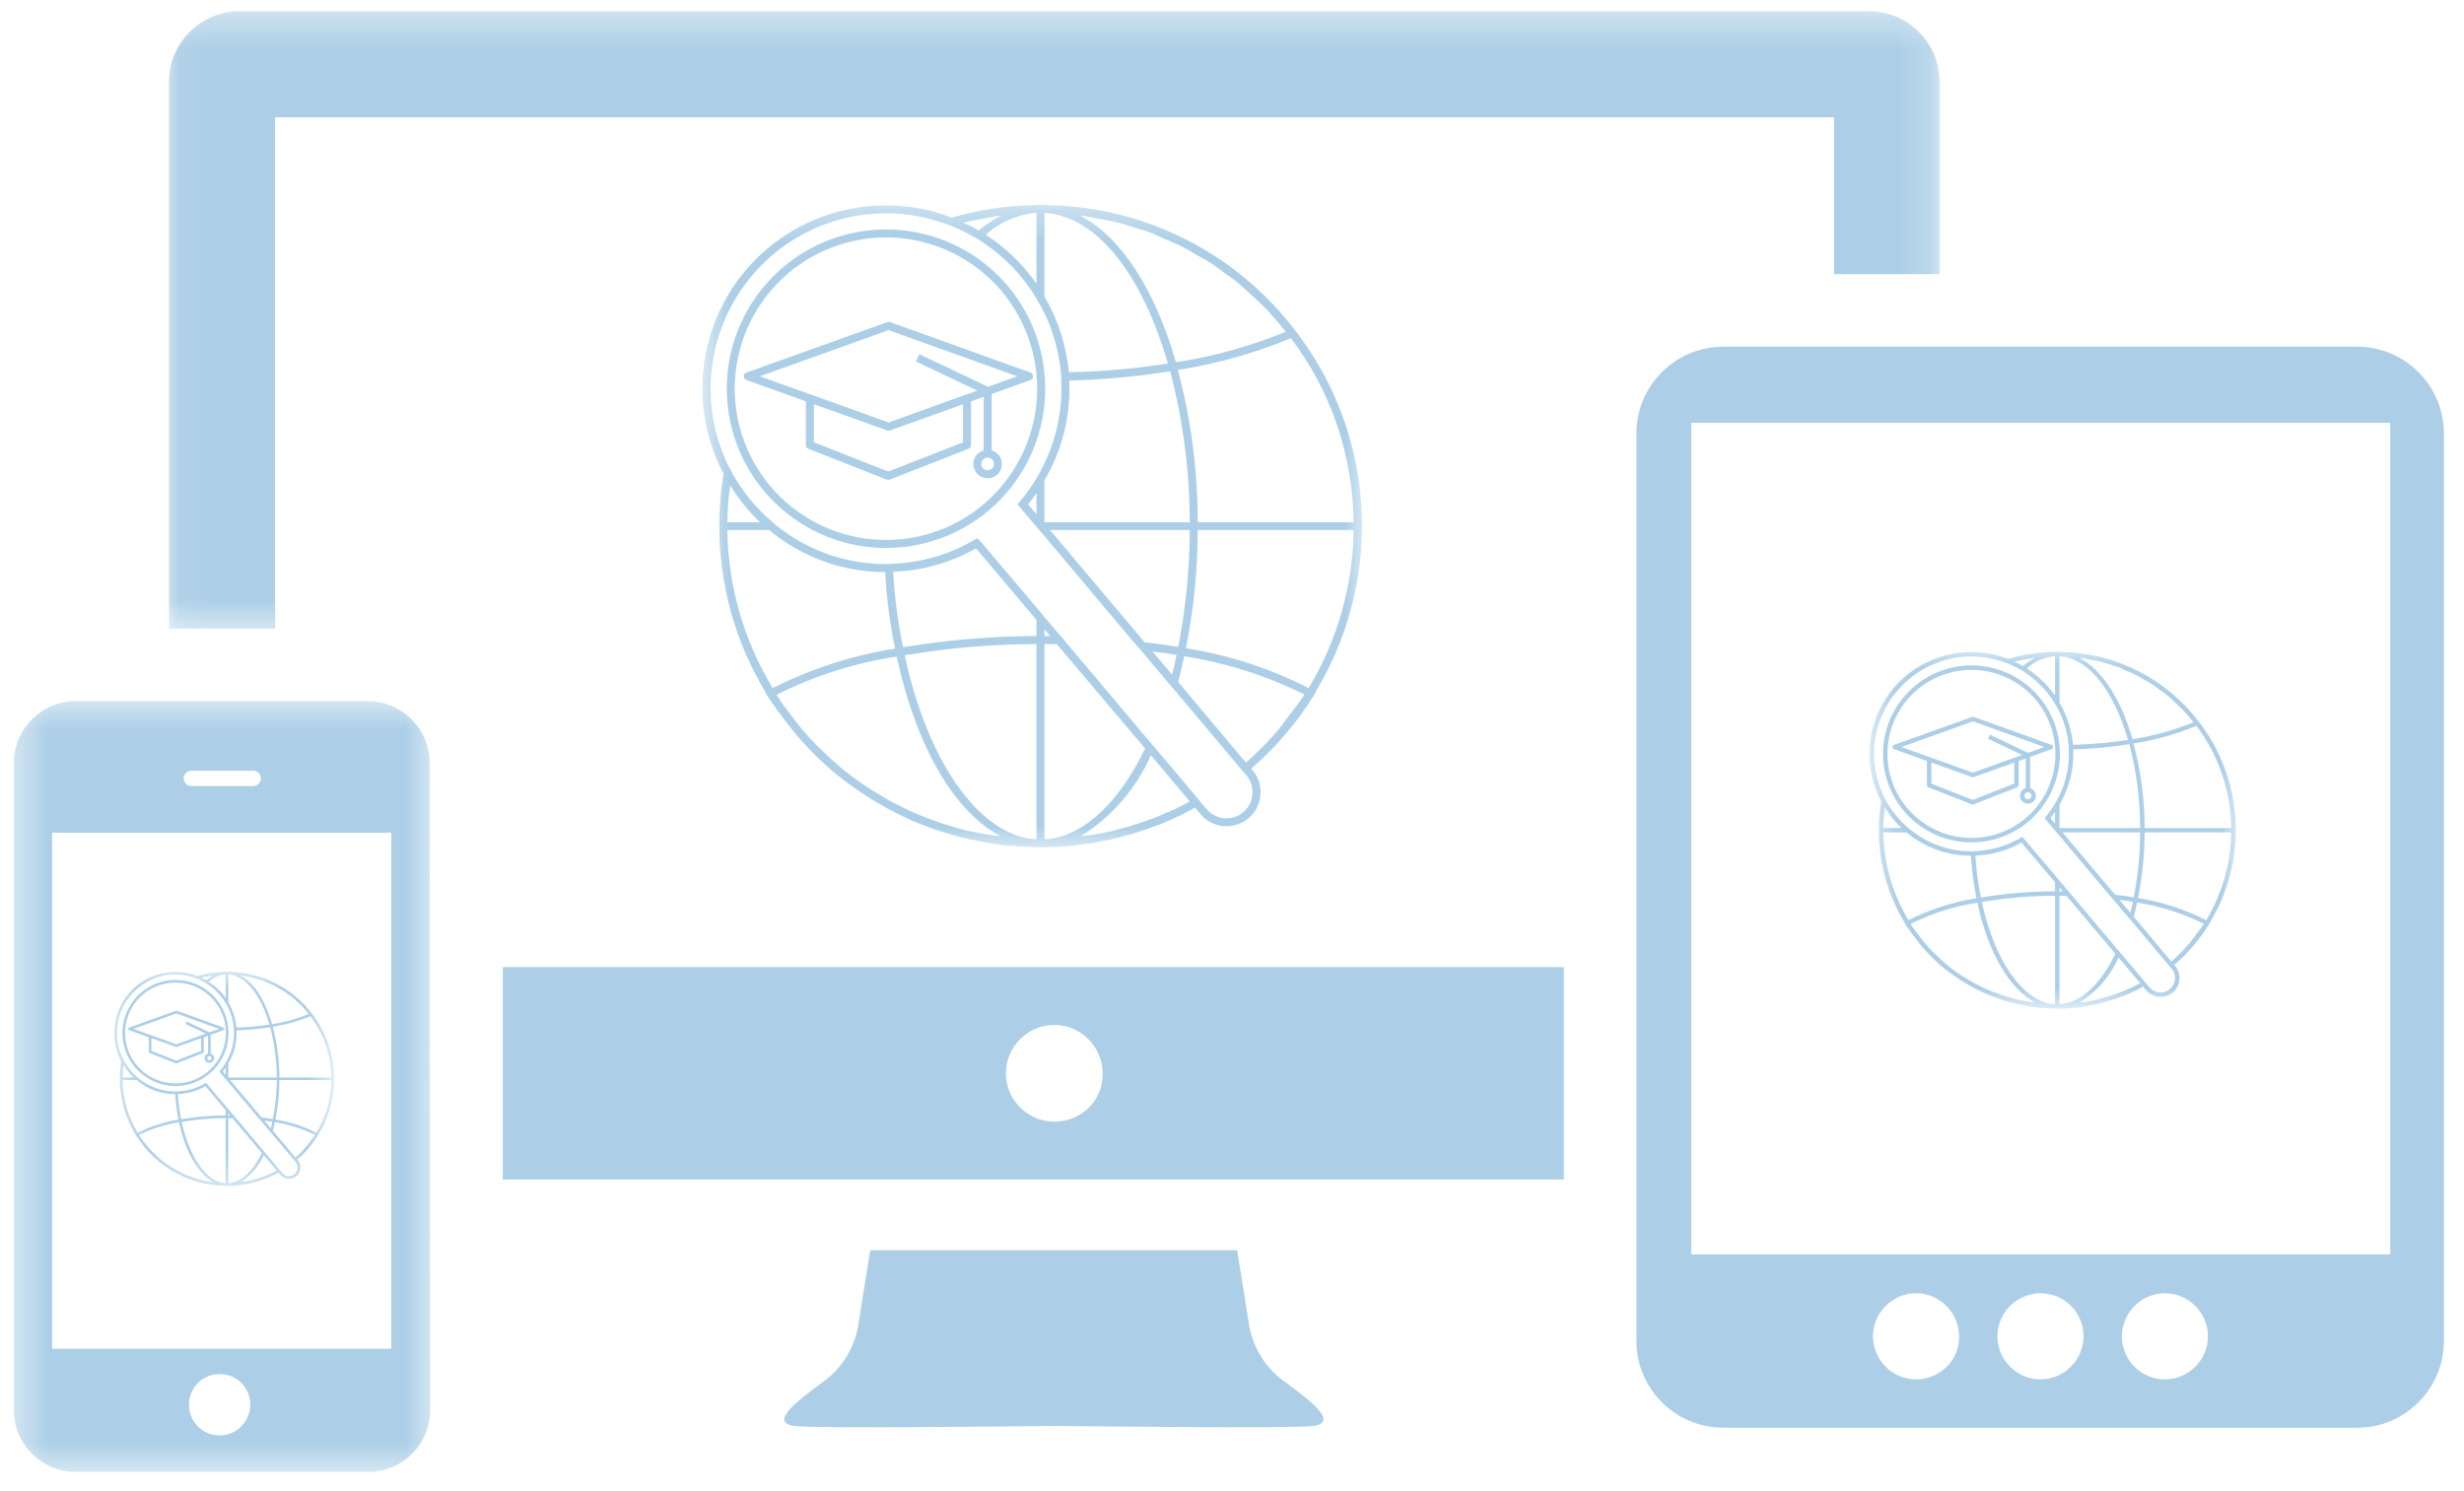 <svg width="76" height="46" viewBox="0 0 76 46" fill="none" xmlns="http://www.w3.org/2000/svg">
<path d="M39.577 42.588C38.631 41.896 38.522 40.841 38.522 40.841L38.158 38.567H26.842L26.478 40.841C26.478 40.841 26.387 41.878 25.441 42.588C24.495 43.279 23.749 43.879 24.495 43.989C25.223 44.079 32.009 43.989 32.5 43.989C33.009 43.989 39.795 44.079 40.505 43.989C41.269 43.879 40.523 43.279 39.577 42.588Z" fill="#ACCFE7"/>
<mask id="mask0_376_2055" style="mask-type:luminance" maskUnits="userSpaceOnUse" x="0" y="21" width="14" height="25">
<path d="M0.425 21.522H13.412V45.461H0.425V21.522Z" fill="white"/>
</mask>
<g mask="url(#mask0_376_2055)">
<path d="M13.252 23.54C13.252 22.484 12.397 21.629 11.342 21.629H2.336C1.281 21.629 0.426 22.484 0.426 23.54V43.497C0.426 44.552 1.281 45.407 2.336 45.407H11.36C12.415 45.407 13.27 44.552 13.27 43.497L13.252 23.54ZM5.902 23.776H7.812C7.939 23.776 8.048 23.885 8.048 24.013C8.048 24.14 7.939 24.249 7.812 24.249H5.902C5.774 24.249 5.665 24.14 5.665 24.013C5.665 23.885 5.774 23.776 5.902 23.776ZM6.775 44.279C6.247 44.279 5.829 43.861 5.829 43.334C5.829 42.806 6.247 42.388 6.775 42.388C7.303 42.388 7.721 42.806 7.721 43.334C7.721 43.843 7.303 44.279 6.775 44.279ZM12.069 41.605H1.609V25.687H12.069V41.605Z" fill="#ACCFE7"/>
</g>
<path d="M72.706 10.695H53.149C51.675 10.695 50.474 11.896 50.474 13.37V41.369C50.474 42.842 51.675 44.043 53.149 44.043H72.706C74.18 44.043 75.38 42.842 75.38 41.369V13.37C75.38 11.896 74.18 10.695 72.706 10.695ZM59.098 42.551C58.37 42.551 57.769 41.951 57.769 41.223C57.769 40.496 58.37 39.895 59.098 39.895C59.825 39.895 60.426 40.496 60.426 41.223C60.444 41.951 59.844 42.551 59.098 42.551ZM62.936 42.551C62.209 42.551 61.608 41.951 61.608 41.223C61.608 40.496 62.209 39.895 62.936 39.895C63.682 39.895 64.265 40.496 64.265 41.223C64.265 41.951 63.664 42.551 62.936 42.551ZM66.775 42.551C66.029 42.551 65.447 41.951 65.447 41.223C65.447 40.496 66.047 39.895 66.775 39.895C67.503 39.895 68.103 40.496 68.103 41.223C68.103 41.951 67.503 42.551 66.775 42.551ZM73.707 38.695H52.166V13.043H73.725V38.695H73.707Z" fill="#ACCFE7"/>
<mask id="mask1_376_2055" style="mask-type:luminance" maskUnits="userSpaceOnUse" x="5" y="0" width="55" height="20">
<path d="M5.067 0.344H59.825V19.472H5.067V0.344Z" fill="white"/>
</mask>
<g mask="url(#mask1_376_2055)">
<path d="M56.551 8.458H59.826V2.527C59.826 1.326 58.843 0.344 57.643 0.344H7.394C6.193 0.344 5.21 1.326 5.21 2.527V19.392H8.485V3.618H56.569V8.458H56.551Z" fill="#ACCFE7"/>
</g>
<path d="M15.507 29.834V36.384H48.236V29.834H15.507ZM32.518 34.601C31.699 34.601 31.026 33.928 31.026 33.109C31.026 32.291 31.699 31.618 32.518 31.618C33.337 31.618 34.01 32.291 34.01 33.109C34.028 33.946 33.355 34.601 32.518 34.601Z" fill="#ACCFE7"/>
<mask id="mask2_376_2055" style="mask-type:luminance" maskUnits="userSpaceOnUse" x="21" y="6" width="22" height="21">
<path d="M21.612 6.295H42.077V26.207H21.612V6.295Z" fill="white"/>
</mask>
<g mask="url(#mask2_376_2055)">
<path d="M42.01 16.23C42.01 15.701 41.969 15.176 41.885 14.654C41.801 14.132 41.675 13.619 41.509 13.117C41.342 12.615 41.136 12.13 40.891 11.661C40.645 11.192 40.364 10.746 40.047 10.323H40.057L39.957 10.204C39.735 9.911 39.496 9.631 39.242 9.365C38.988 9.099 38.72 8.848 38.437 8.611C38.155 8.375 37.86 8.155 37.553 7.952C37.245 7.749 36.927 7.565 36.6 7.397C36.271 7.23 35.935 7.082 35.59 6.952C35.246 6.823 34.895 6.713 34.538 6.623C34.181 6.533 33.819 6.464 33.455 6.415C33.09 6.365 32.724 6.337 32.355 6.329C32.187 6.309 32.019 6.309 31.85 6.329C31 6.346 30.167 6.475 29.352 6.715C28.855 6.515 28.34 6.396 27.806 6.358C27.555 6.337 27.302 6.332 27.05 6.343C26.798 6.355 26.548 6.384 26.299 6.429C26.051 6.474 25.807 6.536 25.567 6.614C25.326 6.692 25.093 6.786 24.865 6.895C24.638 7.005 24.419 7.129 24.208 7.267C23.997 7.406 23.796 7.558 23.605 7.724C23.415 7.89 23.236 8.068 23.07 8.257C22.904 8.447 22.75 8.647 22.61 8.857C22.471 9.068 22.346 9.286 22.235 9.513C22.124 9.74 22.03 9.974 21.95 10.213C21.871 10.453 21.808 10.697 21.762 10.945C21.715 11.193 21.686 11.444 21.673 11.696C21.66 11.948 21.664 12.2 21.684 12.451C21.706 12.703 21.743 12.952 21.797 13.199C21.851 13.445 21.922 13.687 22.009 13.924C22.095 14.161 22.197 14.391 22.315 14.615C22.227 15.15 22.184 15.688 22.186 16.23C22.185 17.13 22.305 18.013 22.546 18.88C22.786 19.746 23.139 20.565 23.603 21.335V21.345L23.663 21.454C23.732 21.573 23.822 21.692 23.901 21.801C23.934 21.862 23.973 21.918 24.02 21.969L24.069 22.029C24.292 22.344 24.534 22.645 24.793 22.931C24.942 23.089 25.08 23.228 25.219 23.367C25.571 23.715 25.951 24.029 26.359 24.308C26.597 24.477 26.795 24.606 26.983 24.715C27.182 24.834 27.4 24.963 27.628 25.072C27.796 25.161 27.965 25.24 28.143 25.32C28.361 25.409 28.559 25.488 28.757 25.558C28.907 25.616 29.058 25.666 29.213 25.706C29.313 25.745 29.416 25.775 29.521 25.796C29.641 25.833 29.763 25.863 29.887 25.885C29.917 25.904 29.947 25.904 29.947 25.894C30.105 25.934 30.274 25.964 30.433 25.993H30.472C30.713 26.052 30.958 26.085 31.206 26.093C31.404 26.112 31.602 26.123 31.81 26.132H31.84C31.926 26.14 32.012 26.144 32.098 26.142C32.178 26.144 32.256 26.141 32.335 26.132H32.346C32.752 26.131 33.155 26.094 33.555 26.023C33.642 26.02 33.728 26.007 33.813 25.984L34.169 25.914C34.354 25.881 34.536 25.834 34.715 25.776C34.834 25.755 34.95 25.723 35.061 25.677C35.247 25.626 35.429 25.563 35.607 25.488C35.739 25.448 35.868 25.398 35.993 25.34C36.211 25.24 36.4 25.161 36.568 25.072C36.667 25.024 36.763 24.972 36.855 24.913L37.024 25.111C37.068 25.165 37.118 25.213 37.172 25.256C37.225 25.3 37.283 25.337 37.345 25.369C37.406 25.401 37.47 25.427 37.536 25.447C37.603 25.466 37.671 25.479 37.74 25.484C37.809 25.49 37.878 25.489 37.947 25.482C38.016 25.474 38.083 25.46 38.149 25.439C38.215 25.418 38.278 25.391 38.339 25.357C38.4 25.324 38.457 25.284 38.509 25.24C38.562 25.195 38.611 25.145 38.653 25.091C38.696 25.037 38.734 24.979 38.766 24.918C38.797 24.856 38.823 24.792 38.842 24.725C38.861 24.659 38.873 24.59 38.878 24.522C38.884 24.453 38.883 24.383 38.875 24.315C38.867 24.246 38.852 24.179 38.831 24.113C38.81 24.047 38.782 23.984 38.748 23.923C38.714 23.863 38.675 23.806 38.629 23.754L38.59 23.714C39.348 23.058 39.993 22.305 40.523 21.454V21.444L40.592 21.345L40.582 21.335C41.047 20.565 41.401 19.747 41.644 18.88C41.885 18.013 42.008 17.13 42.01 16.23ZM41.752 16.112H36.944C36.943 14.519 36.738 12.953 36.33 11.413C37.531 11.224 38.695 10.897 39.819 10.432C40.126 10.839 40.399 11.267 40.638 11.717C40.876 12.168 41.077 12.634 41.241 13.116C41.406 13.599 41.531 14.091 41.616 14.594C41.702 15.096 41.747 15.602 41.752 16.112ZM36.152 20.81L35.547 20.096C35.795 20.126 36.043 20.165 36.29 20.205C36.251 20.413 36.201 20.611 36.151 20.81H36.152ZM35.309 19.818L32.385 16.349H36.697C36.692 17.563 36.573 18.766 36.34 19.957C36.003 19.898 35.656 19.848 35.309 19.819V19.818ZM31.969 15.864L31.711 15.557C31.801 15.448 31.89 15.329 31.969 15.21V15.864ZM32.216 16.112V14.813C32.49 14.349 32.692 13.855 32.822 13.333C32.952 12.809 33.005 12.279 32.98 11.74C34.024 11.715 35.061 11.619 36.092 11.453C36.492 12.98 36.694 14.533 36.697 16.112H32.216ZM33.416 6.656C33.545 6.676 33.674 6.706 33.802 6.735C34.021 6.775 34.248 6.805 34.466 6.864C34.615 6.894 34.754 6.953 34.903 6.993C35.091 7.052 35.289 7.102 35.477 7.171C35.626 7.231 35.775 7.3 35.914 7.37C36.093 7.435 36.269 7.511 36.439 7.597C36.589 7.673 36.734 7.755 36.875 7.845C37.034 7.935 37.203 8.024 37.361 8.123C37.499 8.212 37.629 8.321 37.767 8.42C37.916 8.529 38.075 8.628 38.213 8.747C38.342 8.856 38.471 8.985 38.6 9.104C38.728 9.223 38.867 9.342 38.996 9.471C39.125 9.6 39.234 9.739 39.353 9.867C39.452 9.986 39.561 10.105 39.66 10.234C38.567 10.681 37.438 10.995 36.271 11.176C35.617 8.896 34.556 7.3 33.327 6.656H33.416ZM32.216 6.567C32.254 6.565 32.29 6.568 32.326 6.576C33.862 6.745 35.23 8.469 36.023 11.215C35.011 11.373 33.993 11.462 32.97 11.483C32.888 10.649 32.637 9.869 32.216 9.144V6.567ZM31.86 6.576C31.895 6.569 31.932 6.566 31.969 6.567V8.747C31.87 8.608 31.761 8.469 31.652 8.341C31.29 7.912 30.873 7.546 30.403 7.24C30.606 7.058 30.832 6.91 31.081 6.797C31.329 6.683 31.589 6.61 31.86 6.576ZM29.739 6.864C29.966 6.805 30.195 6.765 30.433 6.725C30.552 6.706 30.661 6.676 30.789 6.656H30.859C30.618 6.785 30.394 6.937 30.185 7.112C30.037 7.018 29.881 6.94 29.719 6.874C29.729 6.864 29.729 6.864 29.739 6.864ZM22.523 14.972C22.78 15.392 23.087 15.772 23.445 16.112H22.433C22.439 15.729 22.468 15.35 22.523 14.972ZM23.831 21.226C23.386 20.49 23.044 19.708 22.807 18.881C22.57 18.054 22.446 17.21 22.433 16.349H23.722C23.971 16.558 24.236 16.742 24.518 16.904C24.799 17.066 25.092 17.203 25.397 17.313C25.702 17.424 26.014 17.508 26.334 17.564C26.654 17.62 26.976 17.648 27.301 17.648C27.345 18.442 27.448 19.228 27.608 20.007C26.287 20.22 25.028 20.626 23.831 21.226ZM30.512 25.755L30.482 25.746C30.322 25.726 30.163 25.696 30.006 25.657H29.986L29.937 25.647C29.815 25.626 29.697 25.596 29.58 25.558C29.482 25.535 29.386 25.506 29.293 25.468C29.137 25.431 28.985 25.381 28.837 25.32C28.649 25.26 28.45 25.181 28.242 25.091C28.064 25.012 27.905 24.943 27.746 24.854C27.524 24.749 27.309 24.63 27.102 24.497C26.893 24.379 26.692 24.25 26.498 24.11C26.105 23.834 25.738 23.527 25.397 23.189C25.248 23.054 25.106 22.912 24.971 22.762C24.721 22.483 24.487 22.193 24.267 21.89L24.208 21.811C24.178 21.761 24.139 21.722 24.099 21.662C24.049 21.583 24 21.504 23.95 21.434C25.124 20.845 26.359 20.453 27.657 20.255C28.262 23.05 29.441 25.042 30.859 25.796C30.74 25.785 30.631 25.776 30.512 25.755H30.512ZM31.969 25.885H31.86C30.155 25.696 28.609 23.476 27.905 20.215C29.25 19.988 30.605 19.872 31.969 19.868V25.885ZM31.969 19.62C30.588 19.624 29.217 19.74 27.855 19.967C27.695 19.198 27.593 18.422 27.548 17.638C27.997 17.623 28.438 17.553 28.871 17.431C29.303 17.309 29.715 17.137 30.105 16.915L31.969 19.125V19.62ZM32.216 19.412L32.395 19.62H32.216V19.412ZM32.326 25.885H32.216V19.868C32.346 19.868 32.474 19.868 32.603 19.878L35.319 23.089C34.526 24.735 33.465 25.755 32.326 25.885ZM36.449 24.854C36.3 24.933 36.112 25.022 35.894 25.111C35.771 25.168 35.646 25.217 35.517 25.26C35.349 25.32 35.17 25.389 34.992 25.439C34.883 25.483 34.771 25.516 34.655 25.538C34.479 25.594 34.301 25.64 34.12 25.676L33.753 25.746C33.681 25.762 33.608 25.771 33.535 25.776C33.465 25.785 33.406 25.785 33.337 25.795C33.814 25.497 34.237 25.135 34.605 24.709C34.974 24.283 35.271 23.813 35.498 23.297L36.697 24.725C36.617 24.764 36.538 24.814 36.449 24.854ZM38.629 24.507C38.609 24.725 38.516 24.907 38.352 25.052C38.311 25.086 38.268 25.117 38.222 25.142C38.175 25.168 38.126 25.189 38.076 25.205C38.025 25.222 37.973 25.233 37.92 25.238C37.867 25.245 37.814 25.245 37.761 25.241C37.708 25.236 37.656 25.226 37.605 25.211C37.554 25.196 37.505 25.177 37.458 25.151C37.411 25.127 37.367 25.098 37.325 25.065C37.284 25.031 37.246 24.994 37.212 24.953L37.073 24.794L36.915 24.596L35.617 23.059L35.438 22.852L32.941 19.888L32.722 19.63L32.216 19.035L31.969 18.738L30.224 16.677L30.155 16.597L30.066 16.647C29.68 16.874 29.273 17.05 28.843 17.176C28.414 17.302 27.976 17.373 27.528 17.39C27.446 17.398 27.364 17.402 27.281 17.4C26.713 17.396 26.16 17.304 25.622 17.125C25.083 16.945 24.585 16.687 24.129 16.349C24.025 16.276 23.926 16.197 23.831 16.112C23.319 15.676 22.899 15.164 22.573 14.575V14.566C22.505 14.454 22.446 14.338 22.394 14.219C22.346 14.111 22.301 14.003 22.26 13.893C22.219 13.783 22.182 13.672 22.148 13.56C22.114 13.448 22.084 13.335 22.058 13.22C22.031 13.106 22.008 12.991 21.989 12.876C21.97 12.76 21.955 12.644 21.943 12.527C21.932 12.411 21.924 12.293 21.921 12.176C21.916 12.059 21.916 11.942 21.92 11.825C21.924 11.708 21.931 11.591 21.943 11.474C21.954 11.357 21.969 11.241 21.988 11.125C22.007 11.009 22.029 10.894 22.055 10.78C22.082 10.666 22.112 10.552 22.145 10.44C22.179 10.328 22.216 10.217 22.257 10.107C22.298 9.997 22.343 9.889 22.391 9.781C22.439 9.675 22.49 9.569 22.544 9.466C22.599 9.362 22.657 9.26 22.719 9.16C22.78 9.06 22.845 8.962 22.912 8.867C22.98 8.771 23.051 8.678 23.124 8.587C23.198 8.495 23.275 8.407 23.354 8.321C23.434 8.234 23.516 8.151 23.601 8.07C23.686 7.99 23.774 7.911 23.864 7.836C23.954 7.761 24.046 7.689 24.141 7.62C24.236 7.551 24.332 7.485 24.431 7.422C24.53 7.359 24.631 7.299 24.734 7.243C24.837 7.187 24.942 7.134 25.048 7.084C25.154 7.035 25.262 6.989 25.371 6.946C25.48 6.904 25.591 6.865 25.703 6.83C25.814 6.794 25.927 6.763 26.041 6.735C26.155 6.707 26.27 6.682 26.385 6.662C26.5 6.641 26.617 6.624 26.733 6.611C26.849 6.598 26.966 6.589 27.083 6.584C27.201 6.578 27.318 6.576 27.435 6.579C27.552 6.581 27.669 6.587 27.786 6.596C28.184 6.635 28.574 6.714 28.956 6.834C29.094 6.874 29.233 6.924 29.362 6.973C29.58 7.063 29.789 7.171 29.996 7.28C30.066 7.32 30.145 7.37 30.215 7.409C30.684 7.711 31.101 8.074 31.463 8.499C31.653 8.722 31.822 8.96 31.969 9.213C32.058 9.362 32.138 9.51 32.216 9.659C32.492 10.241 32.661 10.852 32.722 11.493C32.731 11.575 32.733 11.658 32.732 11.74C32.753 12.18 32.72 12.615 32.633 13.046C32.546 13.477 32.407 13.891 32.216 14.288C32.144 14.448 32.061 14.603 31.969 14.754C31.817 15.009 31.646 15.25 31.453 15.477L31.384 15.557L31.85 16.112L32.216 16.538L34.942 19.779L35.18 20.047L36.063 21.097L36.261 21.325L38.243 23.684L38.401 23.872L38.441 23.912C38.511 23.994 38.562 24.088 38.594 24.191C38.627 24.294 38.639 24.399 38.629 24.507ZM39.719 22.128C39.621 22.257 39.531 22.395 39.422 22.525C39.114 22.88 38.784 23.214 38.431 23.526L36.34 21.038C36.409 20.78 36.469 20.513 36.528 20.245C37.824 20.45 39.059 20.843 40.235 21.424C40.076 21.672 39.898 21.9 39.719 22.128ZM40.364 21.226C39.166 20.617 37.905 20.207 36.578 19.997C36.819 18.793 36.941 17.577 36.944 16.349H41.752C41.741 17.21 41.619 18.053 41.383 18.88C41.148 19.708 40.808 20.49 40.364 21.226Z" fill="#ACCFE7"/>
</g>
<path d="M31.083 8.819C30.979 8.696 30.869 8.579 30.754 8.467C30.639 8.355 30.518 8.248 30.392 8.148C30.267 8.048 30.136 7.954 30.001 7.867C29.866 7.779 29.727 7.699 29.584 7.625C29.441 7.551 29.295 7.485 29.145 7.425C28.996 7.366 28.843 7.314 28.689 7.269C28.535 7.225 28.378 7.188 28.22 7.159C28.062 7.129 27.902 7.108 27.742 7.095C27.582 7.081 27.421 7.076 27.26 7.078C27.1 7.08 26.939 7.091 26.779 7.109C26.619 7.127 26.461 7.152 26.304 7.186C26.146 7.22 25.991 7.261 25.837 7.31C25.684 7.359 25.534 7.415 25.386 7.479C25.238 7.542 25.094 7.613 24.953 7.691C24.812 7.769 24.676 7.854 24.543 7.944C24.411 8.036 24.283 8.133 24.161 8.237C24.038 8.341 23.92 8.451 23.808 8.566C23.696 8.681 23.589 8.802 23.489 8.928C23.389 9.053 23.295 9.184 23.207 9.319C23.12 9.454 23.039 9.593 22.965 9.736C22.891 9.879 22.825 10.025 22.766 10.174C22.706 10.324 22.654 10.476 22.61 10.63C22.565 10.785 22.528 10.941 22.498 11.099C22.469 11.258 22.448 11.417 22.434 11.577C22.421 11.738 22.416 11.898 22.417 12.059C22.42 12.22 22.43 12.38 22.448 12.54C22.466 12.7 22.492 12.858 22.525 13.016C22.559 13.173 22.6 13.329 22.649 13.482C22.698 13.635 22.754 13.786 22.817 13.933C22.881 14.081 22.951 14.225 23.029 14.366C23.107 14.507 23.192 14.643 23.283 14.776C23.374 14.909 23.471 15.036 23.576 15.159C23.679 15.282 23.788 15.4 23.904 15.512C24.019 15.624 24.139 15.731 24.265 15.831C24.391 15.931 24.521 16.025 24.656 16.113C24.791 16.2 24.93 16.281 25.073 16.355C25.216 16.429 25.362 16.496 25.511 16.555C25.661 16.615 25.813 16.667 25.968 16.712C26.122 16.756 26.278 16.793 26.437 16.823C26.595 16.852 26.754 16.873 26.914 16.887C27.075 16.9 27.235 16.906 27.396 16.904C27.557 16.901 27.717 16.892 27.878 16.874C28.037 16.856 28.195 16.83 28.353 16.797C28.511 16.763 28.666 16.722 28.819 16.673C28.972 16.625 29.123 16.569 29.271 16.505C29.418 16.442 29.563 16.371 29.704 16.293C29.844 16.215 29.981 16.131 30.114 16.04C30.246 15.949 30.374 15.851 30.497 15.748C30.62 15.644 30.737 15.534 30.849 15.418C30.961 15.303 31.068 15.182 31.168 15.056C31.268 14.93 31.362 14.8 31.449 14.664C31.537 14.529 31.617 14.39 31.691 14.247C31.765 14.104 31.831 13.958 31.891 13.808C31.95 13.659 32.002 13.507 32.047 13.351C32.091 13.197 32.128 13.04 32.157 12.883C32.186 12.724 32.208 12.565 32.221 12.404C32.235 12.244 32.241 12.084 32.239 11.922C32.236 11.761 32.226 11.601 32.208 11.441C32.19 11.281 32.165 11.123 32.131 10.965C32.098 10.808 32.057 10.652 32.008 10.499C31.959 10.345 31.903 10.194 31.839 10.047C31.776 9.899 31.705 9.755 31.628 9.613C31.55 9.473 31.466 9.335 31.375 9.203C31.284 9.07 31.186 8.942 31.083 8.819ZM30.336 15.558C30.22 15.656 30.098 15.749 29.973 15.835C29.847 15.922 29.717 16.002 29.583 16.076C29.449 16.15 29.312 16.217 29.172 16.277C29.031 16.337 28.888 16.391 28.743 16.438C28.597 16.484 28.449 16.523 28.3 16.555C28.151 16.586 28 16.611 27.848 16.628C27.696 16.645 27.544 16.654 27.391 16.657C27.239 16.658 27.086 16.653 26.934 16.64C26.782 16.628 26.63 16.607 26.48 16.579C26.33 16.551 26.181 16.517 26.034 16.474C25.888 16.431 25.743 16.382 25.601 16.326C25.459 16.269 25.32 16.205 25.185 16.136C25.049 16.065 24.917 15.989 24.789 15.905C24.661 15.822 24.537 15.733 24.417 15.637C24.298 15.543 24.183 15.441 24.074 15.335C23.964 15.229 23.861 15.117 23.762 15C23.663 14.883 23.571 14.762 23.485 14.636C23.398 14.51 23.317 14.38 23.244 14.247C23.17 14.113 23.102 13.976 23.042 13.835C22.982 13.695 22.929 13.552 22.882 13.406C22.836 13.261 22.797 13.113 22.765 12.964C22.733 12.815 22.708 12.664 22.691 12.512C22.674 12.36 22.665 12.208 22.663 12.055C22.66 11.902 22.666 11.749 22.679 11.597C22.692 11.445 22.712 11.294 22.74 11.144C22.767 10.993 22.803 10.845 22.845 10.698C22.887 10.551 22.937 10.407 22.993 10.265C23.05 10.123 23.113 9.984 23.183 9.848C23.253 9.712 23.33 9.581 23.413 9.453C23.496 9.324 23.585 9.2 23.681 9.081C23.776 8.961 23.877 8.847 23.983 8.737C24.09 8.628 24.202 8.524 24.318 8.425C24.435 8.327 24.556 8.234 24.682 8.148C24.808 8.061 24.938 7.981 25.072 7.907C25.206 7.833 25.342 7.765 25.483 7.705C25.623 7.645 25.766 7.591 25.912 7.545C26.057 7.498 26.205 7.459 26.354 7.427C26.504 7.395 26.654 7.371 26.806 7.354C26.958 7.337 27.11 7.327 27.263 7.325C27.416 7.323 27.568 7.329 27.721 7.341C27.873 7.354 28.024 7.374 28.174 7.402C28.325 7.43 28.473 7.465 28.62 7.507C28.767 7.549 28.911 7.598 29.053 7.655C29.195 7.712 29.334 7.775 29.47 7.845C29.605 7.915 29.737 7.992 29.866 8.075C29.994 8.158 30.118 8.247 30.237 8.343C30.357 8.437 30.471 8.539 30.581 8.645C30.69 8.751 30.794 8.863 30.893 8.98C30.992 9.097 31.084 9.218 31.17 9.344C31.257 9.47 31.337 9.6 31.411 9.734C31.484 9.868 31.552 10.005 31.612 10.145C31.672 10.286 31.726 10.429 31.771 10.575C31.817 10.72 31.857 10.868 31.889 11.018C31.921 11.167 31.945 11.317 31.962 11.469C31.979 11.621 31.988 11.774 31.99 11.926C31.992 12.079 31.987 12.232 31.974 12.384C31.961 12.536 31.941 12.688 31.913 12.838C31.886 12.988 31.851 13.136 31.808 13.283C31.766 13.43 31.716 13.575 31.66 13.716C31.604 13.859 31.54 13.998 31.47 14.133C31.4 14.269 31.324 14.401 31.241 14.53C31.157 14.658 31.069 14.782 30.973 14.901C30.878 15.021 30.778 15.135 30.671 15.245C30.564 15.355 30.453 15.459 30.336 15.558Z" fill="#ACCFE7"/>
<path d="M31.782 11.725C31.806 11.716 31.826 11.701 31.841 11.68C31.856 11.659 31.864 11.634 31.864 11.608C31.864 11.582 31.857 11.558 31.841 11.537C31.826 11.515 31.806 11.501 31.782 11.492L27.451 9.936C27.423 9.926 27.395 9.926 27.367 9.936L23.026 11.492C23.002 11.501 22.982 11.515 22.966 11.537C22.951 11.558 22.944 11.582 22.944 11.608C22.944 11.634 22.951 11.659 22.967 11.68C22.982 11.701 23.002 11.716 23.026 11.725L24.856 12.381V13.729C24.856 13.755 24.863 13.777 24.878 13.799C24.892 13.82 24.911 13.835 24.935 13.844L27.353 14.796C27.383 14.807 27.413 14.807 27.444 14.796L29.872 13.844C29.896 13.835 29.915 13.82 29.929 13.799C29.944 13.777 29.951 13.755 29.951 13.729V12.383L30.34 12.243V13.895C30.294 13.908 30.252 13.928 30.212 13.955C30.174 13.981 30.14 14.013 30.111 14.051C30.082 14.089 30.06 14.13 30.045 14.174C30.029 14.219 30.021 14.265 30.021 14.313C30.021 14.371 30.032 14.428 30.055 14.482C30.078 14.536 30.11 14.584 30.151 14.626C30.192 14.667 30.24 14.699 30.294 14.721C30.349 14.743 30.405 14.755 30.464 14.755C30.523 14.755 30.578 14.743 30.633 14.721C30.687 14.699 30.735 14.667 30.776 14.626C30.818 14.584 30.85 14.536 30.872 14.482C30.895 14.428 30.906 14.371 30.906 14.313C30.906 14.265 30.898 14.219 30.882 14.174C30.867 14.13 30.845 14.089 30.817 14.051C30.788 14.013 30.753 13.981 30.715 13.955C30.675 13.928 30.633 13.908 30.588 13.895V12.154L31.782 11.725ZM29.703 13.645L27.398 14.547L25.104 13.645V12.47L27.367 13.28C27.395 13.291 27.423 13.291 27.451 13.28L29.703 12.471V13.645ZM30.658 14.313C30.658 14.338 30.654 14.363 30.643 14.387C30.633 14.411 30.619 14.432 30.601 14.45C30.583 14.468 30.562 14.483 30.538 14.492C30.515 14.502 30.489 14.507 30.464 14.507C30.438 14.507 30.413 14.502 30.389 14.492C30.365 14.483 30.344 14.468 30.326 14.45C30.308 14.432 30.294 14.411 30.284 14.387C30.274 14.363 30.269 14.338 30.269 14.313C30.269 14.287 30.274 14.262 30.284 14.238C30.294 14.214 30.308 14.193 30.326 14.175C30.344 14.157 30.365 14.143 30.389 14.133C30.413 14.123 30.438 14.118 30.464 14.118C30.489 14.118 30.515 14.123 30.538 14.133C30.562 14.143 30.583 14.157 30.601 14.175C30.619 14.193 30.633 14.214 30.643 14.238C30.654 14.262 30.658 14.287 30.658 14.313ZM30.473 11.931L28.357 10.927L28.25 11.151L30.144 12.05L29.791 12.176L29.785 12.175L27.409 13.032L25.022 12.175H25.019L23.436 11.608L27.409 10.184L31.372 11.608L30.473 11.931Z" fill="#ACCFE7"/>
<mask id="mask3_376_2055" style="mask-type:luminance" maskUnits="userSpaceOnUse" x="57" y="20" width="13" height="12">
<path d="M57.629 20.058H69.05V31.045H57.629V20.058Z" fill="white"/>
</mask>
<g mask="url(#mask3_376_2055)">
<path d="M68.963 25.612C68.964 25.02 68.871 24.443 68.685 23.882C68.498 23.321 68.227 22.804 67.872 22.33H67.878L67.823 22.264C67.575 21.938 67.293 21.643 66.978 21.38C66.663 21.116 66.323 20.892 65.958 20.705C65.592 20.519 65.21 20.375 64.813 20.275C64.415 20.175 64.01 20.121 63.6 20.111C63.506 20.101 63.413 20.101 63.319 20.111C62.847 20.121 62.385 20.193 61.932 20.326C61.656 20.215 61.37 20.149 61.073 20.128C60.933 20.116 60.794 20.113 60.654 20.12C60.513 20.126 60.374 20.142 60.237 20.167C60.098 20.192 59.963 20.227 59.829 20.27C59.696 20.313 59.566 20.366 59.44 20.426C59.313 20.487 59.192 20.556 59.075 20.633C58.957 20.71 58.846 20.794 58.74 20.887C58.634 20.979 58.535 21.078 58.443 21.183C58.35 21.288 58.265 21.399 58.187 21.516C58.11 21.633 58.04 21.754 57.979 21.881C57.917 22.006 57.865 22.136 57.821 22.269C57.777 22.402 57.742 22.538 57.716 22.675C57.69 22.813 57.674 22.952 57.666 23.092C57.659 23.233 57.661 23.373 57.673 23.512C57.685 23.652 57.705 23.79 57.736 23.927C57.766 24.064 57.805 24.198 57.853 24.331C57.901 24.462 57.958 24.59 58.023 24.714C57.974 25.011 57.95 25.31 57.952 25.612C57.951 26.111 58.017 26.602 58.151 27.083C58.285 27.564 58.481 28.019 58.739 28.447V28.453L58.772 28.513C58.81 28.579 58.86 28.645 58.904 28.706C58.922 28.74 58.944 28.77 58.97 28.799L58.998 28.832C59.121 29.007 59.255 29.174 59.399 29.333C59.482 29.421 59.559 29.499 59.636 29.575C59.832 29.769 60.043 29.943 60.269 30.099C60.401 30.192 60.512 30.264 60.616 30.325C60.726 30.39 60.847 30.462 60.974 30.522C61.068 30.572 61.161 30.616 61.26 30.66C61.382 30.709 61.491 30.753 61.602 30.792C61.684 30.825 61.769 30.852 61.855 30.875C61.91 30.896 61.967 30.913 62.026 30.924C62.093 30.946 62.161 30.962 62.229 30.974C62.246 30.985 62.262 30.985 62.262 30.979C62.35 31.002 62.444 31.018 62.532 31.034H62.554C62.688 31.067 62.824 31.086 62.961 31.09C63.072 31.101 63.182 31.106 63.298 31.111H63.314C63.362 31.116 63.409 31.118 63.457 31.117C63.501 31.118 63.545 31.117 63.589 31.111H63.594C63.82 31.11 64.044 31.09 64.266 31.051C64.315 31.05 64.362 31.042 64.409 31.029L64.608 30.99C64.71 30.972 64.811 30.946 64.91 30.914C64.977 30.902 65.041 30.884 65.103 30.858C65.207 30.83 65.307 30.795 65.406 30.754C65.48 30.731 65.551 30.704 65.621 30.671C65.742 30.616 65.847 30.572 65.94 30.522C65.995 30.497 66.049 30.467 66.1 30.434L66.193 30.545C66.218 30.574 66.245 30.601 66.275 30.625C66.305 30.649 66.337 30.67 66.372 30.688C66.405 30.705 66.441 30.72 66.478 30.73C66.515 30.741 66.553 30.748 66.591 30.752C66.63 30.755 66.668 30.755 66.706 30.75C66.744 30.746 66.782 30.738 66.818 30.727C66.855 30.715 66.89 30.7 66.924 30.681C66.957 30.663 66.989 30.641 67.019 30.616C67.048 30.591 67.075 30.564 67.099 30.533C67.123 30.503 67.143 30.471 67.161 30.437C67.178 30.403 67.192 30.367 67.203 30.33C67.214 30.293 67.22 30.255 67.223 30.217C67.227 30.179 67.226 30.14 67.222 30.102C67.217 30.064 67.209 30.026 67.197 29.99C67.185 29.953 67.169 29.918 67.151 29.885C67.132 29.851 67.11 29.82 67.085 29.79L67.063 29.768C67.485 29.404 67.842 28.986 68.137 28.513V28.508L68.176 28.453L68.17 28.447C68.428 28.019 68.624 27.564 68.76 27.083C68.894 26.602 68.961 26.111 68.963 25.612ZM68.82 25.545H66.149C66.148 24.661 66.034 23.791 65.808 22.936C66.475 22.831 67.121 22.649 67.746 22.391C68.089 22.845 68.352 23.342 68.536 23.882C68.719 24.421 68.814 24.976 68.82 25.545ZM65.709 28.155L65.373 27.759C65.51 27.775 65.648 27.797 65.786 27.819C65.764 27.935 65.736 28.045 65.709 28.155ZM65.241 27.604L63.617 25.678H66.011C66.009 26.352 65.943 27.02 65.814 27.682C65.626 27.648 65.434 27.621 65.241 27.604ZM63.386 25.408L63.242 25.237C63.292 25.177 63.342 25.111 63.386 25.044V25.408ZM63.523 25.545V24.824C63.675 24.566 63.787 24.292 63.859 24.002C63.932 23.711 63.961 23.417 63.947 23.118C64.527 23.103 65.103 23.05 65.676 22.958C65.898 23.806 66.01 24.669 66.011 25.545H63.523ZM64.189 20.293C64.261 20.304 64.332 20.321 64.404 20.337C64.525 20.359 64.652 20.376 64.773 20.409C64.856 20.425 64.933 20.458 65.015 20.48C65.12 20.514 65.23 20.541 65.334 20.579C65.417 20.613 65.499 20.651 65.577 20.69C65.676 20.726 65.773 20.769 65.868 20.816C65.951 20.858 66.032 20.904 66.111 20.954C66.199 21.003 66.292 21.053 66.38 21.108C66.457 21.158 66.529 21.218 66.606 21.273C66.689 21.334 66.777 21.389 66.854 21.455C66.925 21.516 66.997 21.587 67.069 21.653C67.14 21.719 67.217 21.785 67.289 21.857C67.361 21.929 67.421 22.005 67.487 22.077C67.542 22.143 67.603 22.209 67.658 22.281C67.051 22.529 66.423 22.703 65.775 22.804C65.411 21.537 64.822 20.651 64.139 20.293H64.189ZM63.523 20.244C63.544 20.242 63.563 20.245 63.584 20.249C64.437 20.343 65.197 21.301 65.637 22.826C65.075 22.913 64.51 22.963 63.942 22.975C63.896 22.511 63.757 22.078 63.523 21.675V20.244ZM63.325 20.249C63.345 20.245 63.365 20.243 63.386 20.244V21.455C63.33 21.378 63.27 21.301 63.209 21.229C63.008 20.991 62.777 20.788 62.516 20.618C62.747 20.41 63.016 20.287 63.325 20.249ZM62.147 20.409C62.273 20.376 62.4 20.354 62.532 20.332C62.598 20.321 62.659 20.304 62.73 20.293H62.769C62.635 20.365 62.511 20.45 62.395 20.547C62.312 20.495 62.226 20.451 62.135 20.414C62.141 20.409 62.141 20.409 62.147 20.409ZM58.139 24.912C58.282 25.146 58.452 25.357 58.651 25.545H58.089C58.092 25.333 58.108 25.122 58.139 24.912ZM58.866 28.386C58.618 27.977 58.428 27.543 58.297 27.084C58.165 26.624 58.096 26.156 58.089 25.678H58.805C59.084 25.911 59.394 26.089 59.735 26.213C60.077 26.337 60.429 26.399 60.792 26.399C60.817 26.84 60.874 27.277 60.963 27.709C60.229 27.827 59.53 28.053 58.865 28.386H58.866ZM62.576 30.902L62.56 30.897C62.471 30.886 62.383 30.869 62.296 30.847H62.284L62.257 30.841C62.189 30.831 62.123 30.814 62.059 30.792C62.004 30.78 61.951 30.764 61.899 30.743C61.812 30.722 61.728 30.695 61.646 30.66C61.541 30.627 61.431 30.583 61.315 30.533C61.216 30.489 61.128 30.451 61.04 30.401C60.917 30.343 60.797 30.277 60.682 30.203C60.566 30.138 60.455 30.066 60.346 29.988C60.129 29.835 59.925 29.664 59.735 29.476C59.652 29.401 59.573 29.323 59.499 29.239C59.36 29.085 59.23 28.923 59.108 28.755L59.075 28.711C59.058 28.684 59.036 28.661 59.014 28.629C58.986 28.585 58.959 28.541 58.931 28.502C59.584 28.175 60.27 27.957 60.99 27.847C61.326 29.399 61.982 30.506 62.769 30.924C62.703 30.919 62.642 30.914 62.576 30.902ZM63.386 30.974H63.325C62.378 30.869 61.519 29.636 61.128 27.825C61.875 27.699 62.628 27.634 63.386 27.632V30.974ZM63.386 27.495C62.619 27.497 61.857 27.561 61.101 27.687C61.012 27.26 60.955 26.829 60.93 26.394C61.437 26.376 61.91 26.242 62.35 25.991L63.386 27.219V27.495ZM63.523 27.379L63.622 27.495H63.523V27.379ZM63.584 30.974H63.523V27.632C63.594 27.632 63.666 27.632 63.738 27.638L65.246 29.421C64.806 30.335 64.217 30.902 63.584 30.974ZM65.874 30.401C65.791 30.445 65.686 30.495 65.566 30.545C65.497 30.576 65.427 30.603 65.356 30.627C65.263 30.66 65.164 30.698 65.065 30.726C65.004 30.751 64.942 30.769 64.877 30.782C64.78 30.813 64.68 30.839 64.58 30.858L64.376 30.897C64.337 30.906 64.296 30.911 64.256 30.914C64.217 30.919 64.183 30.919 64.145 30.924C64.411 30.759 64.646 30.558 64.85 30.321C65.055 30.085 65.22 29.823 65.346 29.537L66.011 30.33C65.967 30.352 65.923 30.379 65.874 30.401ZM67.085 30.208C67.073 30.33 67.022 30.431 66.931 30.512C66.885 30.55 66.834 30.578 66.777 30.597C66.721 30.615 66.662 30.621 66.603 30.616C66.543 30.611 66.487 30.594 66.435 30.567C66.381 30.539 66.336 30.502 66.298 30.457L66.221 30.369L66.133 30.258L65.411 29.405L65.312 29.289L63.925 27.643L63.804 27.5L63.523 27.17L63.386 27.004L62.416 25.859L62.378 25.815L62.328 25.843C61.894 26.099 61.423 26.237 60.919 26.256C60.873 26.26 60.827 26.262 60.781 26.261C60.466 26.259 60.159 26.208 59.86 26.108C59.561 26.009 59.284 25.865 59.03 25.678C58.973 25.637 58.918 25.593 58.865 25.545C58.581 25.303 58.347 25.019 58.166 24.692V24.686C58.129 24.625 58.096 24.561 58.067 24.494C58.04 24.435 58.016 24.374 57.993 24.314C57.97 24.252 57.95 24.191 57.931 24.128C57.912 24.066 57.895 24.003 57.88 23.939C57.865 23.876 57.853 23.812 57.842 23.748C57.832 23.684 57.823 23.619 57.817 23.555C57.81 23.489 57.806 23.425 57.804 23.36C57.802 23.294 57.802 23.229 57.804 23.165C57.806 23.099 57.81 23.034 57.816 22.97C57.822 22.905 57.831 22.84 57.841 22.776C57.852 22.712 57.864 22.648 57.879 22.584C57.893 22.52 57.911 22.458 57.929 22.395C57.948 22.333 57.968 22.271 57.991 22.21C58.014 22.149 58.039 22.089 58.065 22.03C58.092 21.97 58.12 21.911 58.151 21.854C58.181 21.796 58.213 21.74 58.248 21.684C58.282 21.629 58.317 21.575 58.355 21.521C58.393 21.468 58.432 21.416 58.473 21.366C58.514 21.315 58.556 21.266 58.6 21.218C58.645 21.17 58.691 21.124 58.738 21.079C58.785 21.034 58.834 20.991 58.883 20.949C58.933 20.907 58.985 20.867 59.037 20.829C59.09 20.79 59.144 20.754 59.199 20.719C59.254 20.684 59.309 20.651 59.367 20.619C59.424 20.588 59.482 20.559 59.541 20.531C59.6 20.504 59.66 20.478 59.721 20.455C59.781 20.431 59.843 20.41 59.905 20.39C59.967 20.37 60.03 20.352 60.093 20.337C60.156 20.321 60.22 20.308 60.284 20.296C60.348 20.285 60.412 20.276 60.477 20.268C60.542 20.261 60.607 20.256 60.672 20.253C60.737 20.25 60.802 20.249 60.867 20.25C60.932 20.252 60.997 20.255 61.062 20.26C61.283 20.281 61.5 20.325 61.712 20.392C61.789 20.414 61.866 20.442 61.938 20.47C62.059 20.519 62.174 20.579 62.29 20.64C62.328 20.662 62.372 20.69 62.411 20.712C62.672 20.88 62.904 21.081 63.105 21.317C63.21 21.441 63.304 21.573 63.386 21.713C63.435 21.796 63.479 21.879 63.523 21.961C63.676 22.284 63.77 22.624 63.804 22.98C63.808 23.026 63.81 23.072 63.809 23.118C63.834 23.613 63.738 24.085 63.523 24.533C63.483 24.622 63.437 24.708 63.386 24.791C63.301 24.933 63.206 25.067 63.099 25.193L63.061 25.237L63.319 25.545L63.523 25.782L65.037 27.583L65.169 27.731L65.659 28.315L65.769 28.441L66.87 29.751L66.959 29.856L66.981 29.878C67.061 29.974 67.096 30.084 67.085 30.208ZM67.691 28.887C67.636 28.959 67.586 29.036 67.526 29.107C67.354 29.305 67.171 29.491 66.975 29.663L65.814 28.282C65.852 28.139 65.885 27.99 65.918 27.841C66.638 27.956 67.324 28.174 67.977 28.497C67.889 28.634 67.79 28.761 67.691 28.887ZM68.049 28.386C67.383 28.048 66.682 27.821 65.946 27.704C66.079 27.035 66.147 26.36 66.149 25.678H68.82C68.814 26.155 68.746 26.624 68.615 27.083C68.484 27.543 68.295 27.977 68.049 28.386Z" fill="#ACCFE7"/>
</g>
<path d="M62.893 21.495C62.836 21.427 62.775 21.361 62.711 21.299C62.647 21.237 62.58 21.178 62.51 21.122C62.44 21.067 62.368 21.015 62.293 20.966C62.217 20.918 62.14 20.872 62.061 20.832C61.982 20.791 61.901 20.753 61.818 20.721C61.734 20.688 61.65 20.659 61.564 20.634C61.478 20.609 61.391 20.589 61.303 20.573C61.215 20.557 61.127 20.545 61.038 20.537C60.949 20.53 60.86 20.527 60.77 20.528C60.681 20.529 60.592 20.535 60.503 20.545C60.414 20.555 60.326 20.569 60.239 20.588C60.151 20.606 60.065 20.629 59.98 20.657C59.895 20.684 59.811 20.715 59.729 20.751C59.647 20.786 59.567 20.825 59.489 20.868C59.411 20.912 59.335 20.959 59.261 21.009C59.188 21.06 59.117 21.114 59.048 21.172C58.98 21.229 58.915 21.291 58.853 21.355C58.79 21.419 58.731 21.485 58.675 21.555C58.62 21.625 58.568 21.698 58.519 21.773C58.471 21.848 58.425 21.925 58.385 22.004C58.344 22.083 58.306 22.164 58.273 22.248C58.241 22.331 58.212 22.415 58.187 22.501C58.162 22.587 58.142 22.674 58.125 22.762C58.109 22.849 58.097 22.938 58.09 23.027C58.082 23.116 58.079 23.205 58.081 23.294C58.082 23.384 58.087 23.473 58.097 23.562C58.107 23.651 58.122 23.739 58.14 23.826C58.159 23.913 58.182 24 58.209 24.085C58.236 24.17 58.267 24.254 58.303 24.335C58.338 24.418 58.377 24.498 58.42 24.576C58.463 24.654 58.51 24.73 58.561 24.804C58.612 24.878 58.666 24.948 58.723 25.017C58.781 25.085 58.842 25.15 58.906 25.213C58.97 25.275 59.037 25.334 59.107 25.39C59.176 25.445 59.249 25.498 59.324 25.546C59.399 25.595 59.476 25.64 59.556 25.681C59.635 25.722 59.716 25.759 59.799 25.792C59.882 25.825 59.966 25.854 60.052 25.879C60.138 25.904 60.225 25.924 60.313 25.94C60.401 25.957 60.489 25.969 60.578 25.976C60.667 25.984 60.757 25.987 60.846 25.985C60.935 25.984 61.024 25.979 61.113 25.969C61.202 25.959 61.29 25.945 61.377 25.926C61.465 25.908 61.551 25.885 61.636 25.858C61.721 25.83 61.805 25.799 61.887 25.764C61.969 25.729 62.049 25.69 62.127 25.646C62.206 25.603 62.282 25.556 62.355 25.506C62.429 25.455 62.5 25.401 62.569 25.344C62.637 25.286 62.702 25.225 62.764 25.161C62.826 25.096 62.885 25.029 62.941 24.959C62.996 24.89 63.048 24.817 63.097 24.741C63.146 24.667 63.19 24.589 63.231 24.51C63.273 24.43 63.309 24.349 63.342 24.266C63.376 24.183 63.404 24.099 63.429 24.013C63.454 23.927 63.474 23.84 63.49 23.752C63.507 23.664 63.519 23.575 63.526 23.487C63.533 23.397 63.537 23.308 63.536 23.219C63.534 23.129 63.529 23.04 63.519 22.951C63.509 22.863 63.494 22.775 63.476 22.687C63.457 22.6 63.434 22.513 63.407 22.428C63.38 22.343 63.349 22.259 63.314 22.177C63.279 22.095 63.239 22.015 63.197 21.936C63.153 21.858 63.106 21.782 63.056 21.708C63.005 21.635 62.951 21.563 62.893 21.495ZM62.479 25.238C62.414 25.293 62.347 25.344 62.277 25.392C62.207 25.44 62.135 25.485 62.061 25.526C61.986 25.567 61.91 25.604 61.832 25.638C61.754 25.671 61.675 25.701 61.594 25.727C61.513 25.752 61.431 25.774 61.348 25.791C61.265 25.809 61.181 25.823 61.097 25.832C61.012 25.842 60.928 25.847 60.843 25.848C60.758 25.849 60.674 25.846 60.589 25.839C60.504 25.832 60.42 25.821 60.337 25.805C60.253 25.79 60.171 25.77 60.089 25.747C60.008 25.724 59.928 25.696 59.849 25.665C59.77 25.633 59.693 25.598 59.617 25.559C59.542 25.52 59.469 25.477 59.398 25.431C59.326 25.385 59.258 25.335 59.191 25.282C59.125 25.229 59.061 25.173 59.001 25.114C58.94 25.055 58.882 24.993 58.827 24.928C58.773 24.863 58.721 24.796 58.673 24.726C58.625 24.656 58.58 24.584 58.539 24.51C58.498 24.436 58.461 24.359 58.427 24.281C58.394 24.203 58.364 24.124 58.339 24.043C58.313 23.962 58.291 23.88 58.273 23.797C58.256 23.714 58.242 23.63 58.233 23.546C58.223 23.462 58.218 23.377 58.217 23.292C58.215 23.208 58.218 23.123 58.225 23.038C58.233 22.954 58.244 22.87 58.26 22.786C58.275 22.703 58.294 22.62 58.318 22.538C58.341 22.457 58.369 22.377 58.4 22.298C58.432 22.219 58.467 22.142 58.505 22.067C58.544 21.991 58.587 21.918 58.634 21.847C58.679 21.776 58.729 21.707 58.782 21.64C58.835 21.574 58.891 21.511 58.95 21.45C59.009 21.389 59.071 21.331 59.136 21.276C59.201 21.221 59.269 21.17 59.338 21.122C59.408 21.074 59.48 21.029 59.554 20.988C59.629 20.947 59.705 20.91 59.783 20.876C59.861 20.843 59.941 20.813 60.021 20.787C60.102 20.761 60.184 20.74 60.267 20.722C60.35 20.704 60.434 20.691 60.518 20.681C60.602 20.672 60.687 20.666 60.772 20.665C60.857 20.664 60.941 20.667 61.026 20.674C61.111 20.681 61.195 20.692 61.278 20.708C61.362 20.723 61.444 20.742 61.525 20.766C61.607 20.789 61.687 20.817 61.766 20.848C61.845 20.88 61.922 20.915 61.998 20.954C62.073 20.993 62.146 21.035 62.217 21.082C62.289 21.128 62.358 21.177 62.424 21.23C62.49 21.283 62.554 21.339 62.615 21.398C62.675 21.457 62.733 21.519 62.788 21.584C62.843 21.649 62.894 21.716 62.942 21.787C62.99 21.857 63.035 21.929 63.076 22.003C63.116 22.077 63.154 22.154 63.187 22.232C63.221 22.31 63.25 22.389 63.276 22.47C63.302 22.551 63.323 22.633 63.341 22.716C63.359 22.799 63.372 22.883 63.382 22.967C63.391 23.051 63.397 23.136 63.398 23.221C63.399 23.306 63.396 23.391 63.389 23.475C63.381 23.56 63.37 23.643 63.355 23.727C63.34 23.81 63.32 23.893 63.297 23.974C63.273 24.056 63.246 24.136 63.214 24.215C63.183 24.294 63.148 24.371 63.109 24.447C63.07 24.522 63.027 24.596 62.981 24.667C62.935 24.738 62.886 24.807 62.833 24.874C62.78 24.94 62.724 25.003 62.665 25.065C62.606 25.125 62.544 25.183 62.479 25.238Z" fill="#ACCFE7"/>
<path d="M63.282 23.109C63.313 23.098 63.327 23.076 63.327 23.044C63.327 23.012 63.313 22.99 63.282 22.98L60.876 22.115C60.861 22.109 60.845 22.109 60.83 22.115L58.419 22.98C58.388 22.99 58.373 23.012 58.373 23.044C58.373 23.076 58.388 23.098 58.419 23.109L59.435 23.474V24.222C59.435 24.254 59.45 24.275 59.479 24.286L60.822 24.815C60.838 24.822 60.855 24.822 60.872 24.815L62.221 24.286C62.251 24.275 62.265 24.254 62.265 24.222V23.475L62.481 23.397V24.315C62.429 24.329 62.387 24.358 62.354 24.401C62.321 24.444 62.304 24.493 62.304 24.546C62.304 24.579 62.31 24.61 62.322 24.64C62.335 24.671 62.353 24.697 62.376 24.72C62.399 24.743 62.425 24.761 62.456 24.773C62.486 24.786 62.517 24.792 62.55 24.792C62.582 24.792 62.614 24.786 62.644 24.773C62.674 24.761 62.701 24.743 62.724 24.72C62.746 24.697 62.764 24.671 62.777 24.64C62.789 24.61 62.795 24.579 62.795 24.546C62.795 24.493 62.778 24.444 62.746 24.401C62.713 24.358 62.67 24.329 62.618 24.315V23.348L63.282 23.109ZM62.127 24.175L60.847 24.676L59.573 24.175V23.523L60.83 23.973C60.845 23.979 60.861 23.979 60.876 23.973L62.127 23.524V24.175ZM62.658 24.546C62.658 24.576 62.647 24.602 62.626 24.623C62.605 24.644 62.579 24.654 62.55 24.654C62.52 24.654 62.494 24.644 62.474 24.623C62.452 24.602 62.441 24.576 62.441 24.546C62.441 24.517 62.452 24.491 62.474 24.47C62.494 24.449 62.52 24.438 62.55 24.438C62.579 24.438 62.605 24.449 62.626 24.47C62.647 24.491 62.658 24.517 62.658 24.546ZM62.555 23.224L61.379 22.666L61.32 22.791L62.372 23.289L62.176 23.36L62.173 23.359L60.853 23.835L59.527 23.359L59.526 23.36L58.646 23.044L60.853 22.253L63.055 23.044L62.555 23.224Z" fill="#ACCFE7"/>
<mask id="mask4_376_2055" style="mask-type:luminance" maskUnits="userSpaceOnUse" x="3" y="29" width="8" height="8">
<path d="M3.456 29.942H10.203V36.602H3.456V29.942Z" fill="white"/>
</mask>
<g mask="url(#mask4_376_2055)">
<path d="M10.306 33.28C10.307 32.925 10.251 32.579 10.139 32.242C10.028 31.905 9.865 31.595 9.652 31.311H9.655L9.622 31.271C9.473 31.075 9.304 30.898 9.115 30.74C8.927 30.582 8.723 30.447 8.503 30.335C8.284 30.223 8.055 30.138 7.816 30.078C7.577 30.017 7.334 29.985 7.089 29.979C7.032 29.973 6.976 29.973 6.92 29.979C6.637 29.985 6.359 30.028 6.087 30.108C5.922 30.041 5.75 30.002 5.572 29.989C5.404 29.975 5.236 29.982 5.07 30.012C4.903 30.043 4.744 30.095 4.591 30.168C4.439 30.241 4.299 30.333 4.172 30.444C4.044 30.556 3.934 30.681 3.84 30.822C3.746 30.963 3.673 31.113 3.62 31.274C3.567 31.435 3.536 31.599 3.527 31.768C3.519 31.937 3.532 32.104 3.569 32.269C3.605 32.434 3.663 32.592 3.742 32.741C3.712 32.919 3.698 33.099 3.699 33.28C3.698 33.58 3.738 33.874 3.818 34.163C3.899 34.452 4.016 34.724 4.171 34.981V34.985L4.191 35.021C4.214 35.061 4.244 35.1 4.27 35.137C4.281 35.157 4.294 35.176 4.31 35.193L4.326 35.212C4.4 35.318 4.481 35.418 4.567 35.513C4.617 35.566 4.663 35.612 4.709 35.658C4.827 35.775 4.954 35.879 5.09 35.972C5.169 36.029 5.235 36.071 5.298 36.108C5.364 36.148 5.436 36.19 5.512 36.227C5.568 36.257 5.624 36.283 5.684 36.309C5.757 36.339 5.823 36.366 5.889 36.389C5.938 36.408 5.989 36.425 6.041 36.439C6.074 36.451 6.108 36.461 6.143 36.468C6.184 36.481 6.224 36.491 6.266 36.498C6.276 36.504 6.286 36.504 6.286 36.501C6.338 36.515 6.394 36.524 6.447 36.534H6.461C6.541 36.553 6.622 36.565 6.705 36.567C6.771 36.574 6.837 36.577 6.907 36.58H6.916C6.945 36.583 6.974 36.584 7.002 36.584C7.029 36.584 7.055 36.583 7.082 36.58H7.085C7.221 36.58 7.354 36.568 7.488 36.544C7.517 36.543 7.546 36.539 7.574 36.531L7.693 36.508C7.755 36.497 7.815 36.481 7.874 36.461C7.914 36.455 7.953 36.444 7.99 36.428C8.052 36.412 8.113 36.391 8.172 36.366C8.216 36.352 8.259 36.336 8.301 36.316C8.374 36.283 8.437 36.257 8.493 36.227C8.525 36.212 8.557 36.194 8.588 36.174L8.644 36.24C8.674 36.276 8.71 36.305 8.751 36.326C8.793 36.348 8.837 36.36 8.883 36.364C8.93 36.368 8.975 36.364 9.019 36.349C9.064 36.335 9.104 36.313 9.139 36.283C9.175 36.253 9.204 36.217 9.225 36.175C9.246 36.134 9.259 36.09 9.262 36.043C9.266 35.997 9.261 35.952 9.247 35.907C9.232 35.863 9.21 35.823 9.18 35.788L9.166 35.775C9.419 35.556 9.634 35.304 9.811 35.021V35.018L9.834 34.985L9.83 34.981C9.985 34.724 10.104 34.452 10.184 34.163C10.265 33.874 10.306 33.58 10.306 33.28ZM10.22 33.24H8.618C8.617 32.71 8.549 32.187 8.413 31.674C8.813 31.611 9.201 31.502 9.576 31.347C9.782 31.62 9.94 31.918 10.051 32.242C10.16 32.566 10.217 32.898 10.22 33.24ZM8.354 34.806L8.152 34.568C8.235 34.578 8.318 34.591 8.4 34.605C8.387 34.674 8.37 34.74 8.354 34.806ZM8.073 34.476L7.098 33.319H8.536C8.534 33.724 8.494 34.125 8.417 34.522C8.304 34.502 8.188 34.486 8.073 34.476ZM6.959 33.157L6.873 33.055C6.903 33.019 6.933 32.979 6.959 32.94V33.157ZM7.042 33.24V32.807C7.229 32.491 7.313 32.15 7.296 31.783C7.644 31.774 7.99 31.742 8.334 31.688C8.467 32.197 8.534 32.714 8.536 33.24H7.042ZM7.442 30.088C7.485 30.095 7.528 30.105 7.571 30.115C7.643 30.128 7.719 30.138 7.792 30.158C7.842 30.167 7.888 30.187 7.937 30.201C8 30.221 8.066 30.237 8.129 30.26C8.179 30.28 8.228 30.303 8.274 30.326C8.334 30.348 8.393 30.373 8.45 30.402C8.499 30.427 8.548 30.454 8.595 30.485C8.648 30.515 8.704 30.544 8.757 30.577C8.803 30.607 8.846 30.643 8.892 30.676C8.942 30.713 8.995 30.746 9.041 30.786C9.084 30.822 9.127 30.865 9.17 30.905C9.213 30.944 9.259 30.983 9.302 31.026C9.345 31.069 9.381 31.116 9.421 31.159C9.454 31.199 9.49 31.238 9.523 31.281C9.159 31.43 8.783 31.535 8.393 31.595C8.175 30.835 7.822 30.303 7.412 30.088H7.442ZM7.042 30.059C7.054 30.058 7.066 30.059 7.078 30.062C7.591 30.118 8.047 30.693 8.311 31.608C7.973 31.661 7.634 31.69 7.293 31.697C7.266 31.419 7.182 31.159 7.042 30.918V30.059ZM6.923 30.062C6.935 30.059 6.947 30.058 6.959 30.059V30.786C6.927 30.739 6.89 30.693 6.853 30.65C6.733 30.507 6.594 30.385 6.438 30.284C6.576 30.159 6.738 30.085 6.923 30.062ZM6.216 30.158C6.292 30.138 6.368 30.125 6.447 30.111C6.487 30.105 6.523 30.095 6.566 30.088H6.589C6.509 30.131 6.434 30.182 6.364 30.24C6.315 30.209 6.264 30.183 6.209 30.161C6.213 30.158 6.213 30.158 6.216 30.158ZM3.811 32.86C3.897 33.001 3.999 33.127 4.118 33.24H3.781C3.783 33.113 3.792 32.986 3.811 32.86ZM4.247 34.945C3.945 34.445 3.789 33.904 3.781 33.319H4.211C4.378 33.459 4.564 33.566 4.769 33.641C4.974 33.715 5.185 33.752 5.403 33.752C5.418 34.017 5.452 34.279 5.506 34.539C5.066 34.609 4.646 34.745 4.247 34.945ZM6.474 36.455L6.464 36.452C6.41 36.445 6.358 36.435 6.305 36.422H6.299L6.282 36.419C6.242 36.412 6.202 36.402 6.163 36.389C6.131 36.381 6.099 36.372 6.068 36.359C6.016 36.346 5.965 36.33 5.915 36.309C5.853 36.29 5.787 36.263 5.717 36.233C5.658 36.207 5.605 36.184 5.552 36.154C5.478 36.119 5.406 36.079 5.337 36.035C5.268 35.996 5.201 35.953 5.135 35.907C5.005 35.814 4.883 35.712 4.769 35.599C4.719 35.554 4.672 35.507 4.627 35.457C4.543 35.364 4.466 35.267 4.392 35.167L4.372 35.14C4.363 35.123 4.35 35.11 4.336 35.09C4.32 35.064 4.303 35.037 4.287 35.014C4.678 34.818 5.09 34.687 5.522 34.621C5.724 35.553 6.117 36.217 6.589 36.468C6.55 36.465 6.513 36.461 6.474 36.455ZM6.959 36.498H6.923C6.355 36.435 5.839 35.695 5.605 34.608C6.053 34.532 6.505 34.494 6.959 34.492V36.498ZM6.959 34.41C6.499 34.411 6.042 34.45 5.588 34.526C5.535 34.269 5.501 34.01 5.486 33.749C5.79 33.739 6.074 33.658 6.338 33.508L6.959 34.245V34.41ZM7.042 34.34L7.102 34.41H7.042V34.34ZM7.078 36.498H7.042V34.492C7.085 34.492 7.128 34.492 7.171 34.496L8.076 35.566C7.812 36.115 7.459 36.455 7.078 36.498ZM8.453 36.154C8.403 36.181 8.34 36.21 8.268 36.24C8.227 36.259 8.185 36.276 8.142 36.29C8.086 36.309 8.026 36.333 7.967 36.349C7.931 36.364 7.893 36.375 7.855 36.382C7.796 36.401 7.737 36.416 7.676 36.428L7.554 36.452C7.53 36.457 7.506 36.46 7.481 36.461C7.459 36.465 7.439 36.465 7.415 36.468C7.741 36.265 7.981 35.987 8.136 35.636L8.536 36.111C8.509 36.125 8.482 36.141 8.453 36.154ZM9.18 36.039C9.173 36.111 9.142 36.172 9.087 36.22C9.06 36.243 9.029 36.261 8.995 36.272C8.961 36.282 8.926 36.286 8.89 36.283C8.855 36.28 8.821 36.27 8.789 36.254C8.757 36.237 8.73 36.215 8.707 36.188L8.661 36.134L8.608 36.069L8.175 35.556L8.116 35.487L7.283 34.499L7.21 34.413L7.042 34.215L6.959 34.116L6.378 33.428L6.355 33.402L6.325 33.419C6.064 33.573 5.782 33.655 5.479 33.666C5.452 33.669 5.424 33.67 5.397 33.67C5.207 33.668 5.023 33.638 4.844 33.578C4.664 33.518 4.498 33.432 4.346 33.319C4.311 33.295 4.278 33.268 4.247 33.24C4.076 33.095 3.936 32.924 3.827 32.728V32.725C3.805 32.688 3.785 32.649 3.768 32.609C3.736 32.538 3.708 32.465 3.686 32.39C3.663 32.315 3.646 32.239 3.633 32.162C3.62 32.084 3.612 32.007 3.61 31.928C3.607 31.85 3.61 31.772 3.617 31.694C3.625 31.617 3.638 31.539 3.655 31.463C3.672 31.387 3.695 31.312 3.722 31.239C3.75 31.165 3.782 31.094 3.818 31.025C3.854 30.956 3.895 30.889 3.941 30.825C3.986 30.762 4.035 30.701 4.088 30.643C4.141 30.586 4.197 30.532 4.257 30.482C4.318 30.432 4.381 30.386 4.447 30.343C4.513 30.302 4.581 30.264 4.652 30.231C4.724 30.198 4.796 30.17 4.871 30.146C4.946 30.123 5.021 30.104 5.098 30.09C5.175 30.076 5.253 30.068 5.331 30.064C5.409 30.06 5.487 30.062 5.565 30.068C5.698 30.081 5.828 30.108 5.955 30.148C6.001 30.161 6.048 30.178 6.091 30.194C6.163 30.224 6.232 30.26 6.302 30.297C6.325 30.31 6.351 30.326 6.375 30.34C6.531 30.44 6.67 30.561 6.791 30.703C6.854 30.777 6.91 30.857 6.959 30.941C6.989 30.99 7.015 31.04 7.042 31.089C7.134 31.283 7.19 31.487 7.21 31.701C7.213 31.728 7.214 31.756 7.214 31.783C7.228 32.081 7.171 32.364 7.042 32.632C7.018 32.686 6.99 32.738 6.959 32.787C6.909 32.873 6.852 32.953 6.788 33.029L6.764 33.055L6.92 33.24L7.042 33.382L7.95 34.463L8.03 34.552L8.324 34.902L8.39 34.978L9.051 35.764L9.103 35.827L9.117 35.84C9.165 35.898 9.186 35.964 9.18 36.039ZM9.543 35.245C9.51 35.288 9.48 35.335 9.444 35.378C9.341 35.497 9.231 35.608 9.114 35.712L8.417 34.882C8.439 34.797 8.459 34.707 8.479 34.618C8.911 34.686 9.323 34.818 9.715 35.011C9.662 35.094 9.603 35.169 9.543 35.245ZM9.758 34.945C9.359 34.742 8.938 34.605 8.495 34.535C8.576 34.134 8.617 33.729 8.618 33.319H10.22C10.214 33.903 10.059 34.445 9.758 34.945Z" fill="#ACCFE7"/>
</g>
<path d="M6.664 30.809C6.595 30.727 6.518 30.653 6.434 30.586C6.35 30.518 6.26 30.461 6.165 30.411C6.069 30.362 5.97 30.322 5.867 30.293C5.763 30.263 5.658 30.243 5.551 30.235C5.444 30.226 5.337 30.227 5.23 30.239C5.123 30.251 5.018 30.274 4.916 30.306C4.814 30.339 4.715 30.381 4.622 30.433C4.527 30.485 4.439 30.546 4.357 30.615C4.275 30.685 4.2 30.762 4.133 30.846C4.066 30.93 4.008 31.019 3.959 31.115C3.909 31.21 3.87 31.309 3.84 31.413C3.81 31.516 3.791 31.622 3.782 31.729C3.773 31.835 3.774 31.942 3.786 32.049C3.798 32.156 3.82 32.261 3.853 32.363C3.885 32.466 3.928 32.564 3.98 32.658C4.032 32.752 4.092 32.84 4.162 32.923C4.231 33.005 4.308 33.08 4.392 33.146C4.476 33.213 4.565 33.272 4.661 33.321C4.756 33.371 4.856 33.41 4.96 33.44C5.062 33.47 5.168 33.49 5.275 33.498C5.382 33.507 5.489 33.506 5.596 33.494C5.703 33.482 5.808 33.46 5.91 33.427C6.012 33.395 6.111 33.352 6.205 33.301C6.299 33.249 6.387 33.188 6.469 33.119C6.551 33.049 6.626 32.972 6.693 32.889C6.76 32.804 6.818 32.714 6.867 32.618C6.917 32.523 6.956 32.423 6.986 32.32C7.016 32.217 7.035 32.111 7.044 32.004C7.053 31.897 7.052 31.79 7.04 31.683C7.028 31.576 7.005 31.472 6.973 31.369C6.94 31.267 6.898 31.168 6.846 31.074C6.794 30.98 6.734 30.891 6.664 30.809ZM6.416 33.056C6.338 33.121 6.254 33.179 6.165 33.228C6.075 33.277 5.982 33.318 5.884 33.349C5.787 33.38 5.688 33.401 5.586 33.412C5.485 33.424 5.383 33.425 5.282 33.416C5.18 33.408 5.08 33.389 4.982 33.361C4.883 33.332 4.789 33.295 4.699 33.248C4.608 33.201 4.523 33.146 4.443 33.082C4.363 33.018 4.29 32.947 4.224 32.87C4.158 32.791 4.1 32.708 4.051 32.618C4.002 32.529 3.962 32.435 3.931 32.338C3.9 32.241 3.879 32.142 3.867 32.04C3.856 31.939 3.855 31.837 3.863 31.735C3.872 31.634 3.89 31.534 3.919 31.436C3.947 31.337 3.984 31.243 4.031 31.152C4.078 31.062 4.134 30.977 4.197 30.896C4.261 30.817 4.332 30.744 4.41 30.678C4.488 30.612 4.571 30.554 4.661 30.505C4.75 30.456 4.843 30.415 4.941 30.385C5.038 30.354 5.137 30.332 5.239 30.321C5.34 30.31 5.442 30.308 5.543 30.317C5.645 30.325 5.745 30.343 5.844 30.372C5.942 30.4 6.036 30.438 6.127 30.485C6.218 30.532 6.303 30.586 6.382 30.651C6.463 30.714 6.535 30.785 6.601 30.863C6.667 30.941 6.724 31.024 6.774 31.114C6.823 31.204 6.863 31.297 6.894 31.395C6.925 31.492 6.946 31.591 6.957 31.693C6.969 31.794 6.97 31.896 6.961 31.997C6.953 32.099 6.934 32.199 6.906 32.297C6.878 32.395 6.841 32.49 6.794 32.581C6.747 32.671 6.691 32.757 6.628 32.836C6.564 32.916 6.493 32.99 6.416 33.056Z" fill="#ACCFE7"/>
<path d="M6.897 31.778C6.915 31.771 6.924 31.758 6.925 31.739C6.925 31.72 6.916 31.707 6.897 31.7L5.453 31.181C5.444 31.178 5.435 31.178 5.426 31.181L3.978 31.7C3.96 31.707 3.951 31.72 3.951 31.739C3.951 31.758 3.96 31.771 3.978 31.778L4.588 31.996V32.446C4.588 32.465 4.597 32.477 4.615 32.484L5.421 32.802C5.431 32.806 5.441 32.806 5.451 32.802L6.261 32.484C6.278 32.477 6.286 32.465 6.286 32.446V31.997L6.416 31.951V32.501C6.385 32.51 6.36 32.528 6.34 32.553C6.32 32.579 6.31 32.608 6.31 32.64C6.31 32.66 6.314 32.679 6.321 32.697C6.329 32.715 6.34 32.731 6.353 32.745C6.367 32.759 6.383 32.769 6.401 32.777C6.419 32.784 6.438 32.788 6.457 32.788C6.477 32.788 6.496 32.784 6.514 32.777C6.532 32.769 6.548 32.759 6.562 32.745C6.576 32.731 6.586 32.715 6.594 32.697C6.602 32.679 6.605 32.66 6.605 32.64C6.605 32.608 6.595 32.579 6.575 32.553C6.555 32.528 6.53 32.51 6.499 32.501V31.921L6.897 31.778ZM6.204 32.418L5.436 32.719L4.671 32.418V32.026L5.426 32.296C5.435 32.3 5.444 32.3 5.453 32.296L6.204 32.027V32.418ZM6.523 32.64C6.523 32.659 6.516 32.673 6.503 32.687C6.491 32.699 6.476 32.706 6.457 32.706C6.44 32.706 6.424 32.699 6.412 32.687C6.399 32.673 6.393 32.659 6.393 32.64C6.393 32.623 6.399 32.607 6.412 32.594C6.424 32.582 6.44 32.576 6.457 32.576C6.476 32.576 6.491 32.582 6.503 32.594C6.516 32.607 6.523 32.623 6.523 32.64ZM6.461 31.846L5.755 31.512L5.72 31.587L6.351 31.886L6.233 31.928H6.232L5.439 32.214L4.644 31.928H4.643L4.115 31.739L5.439 31.264L6.761 31.739L6.461 31.846Z" fill="#ACCFE7"/>
</svg>
